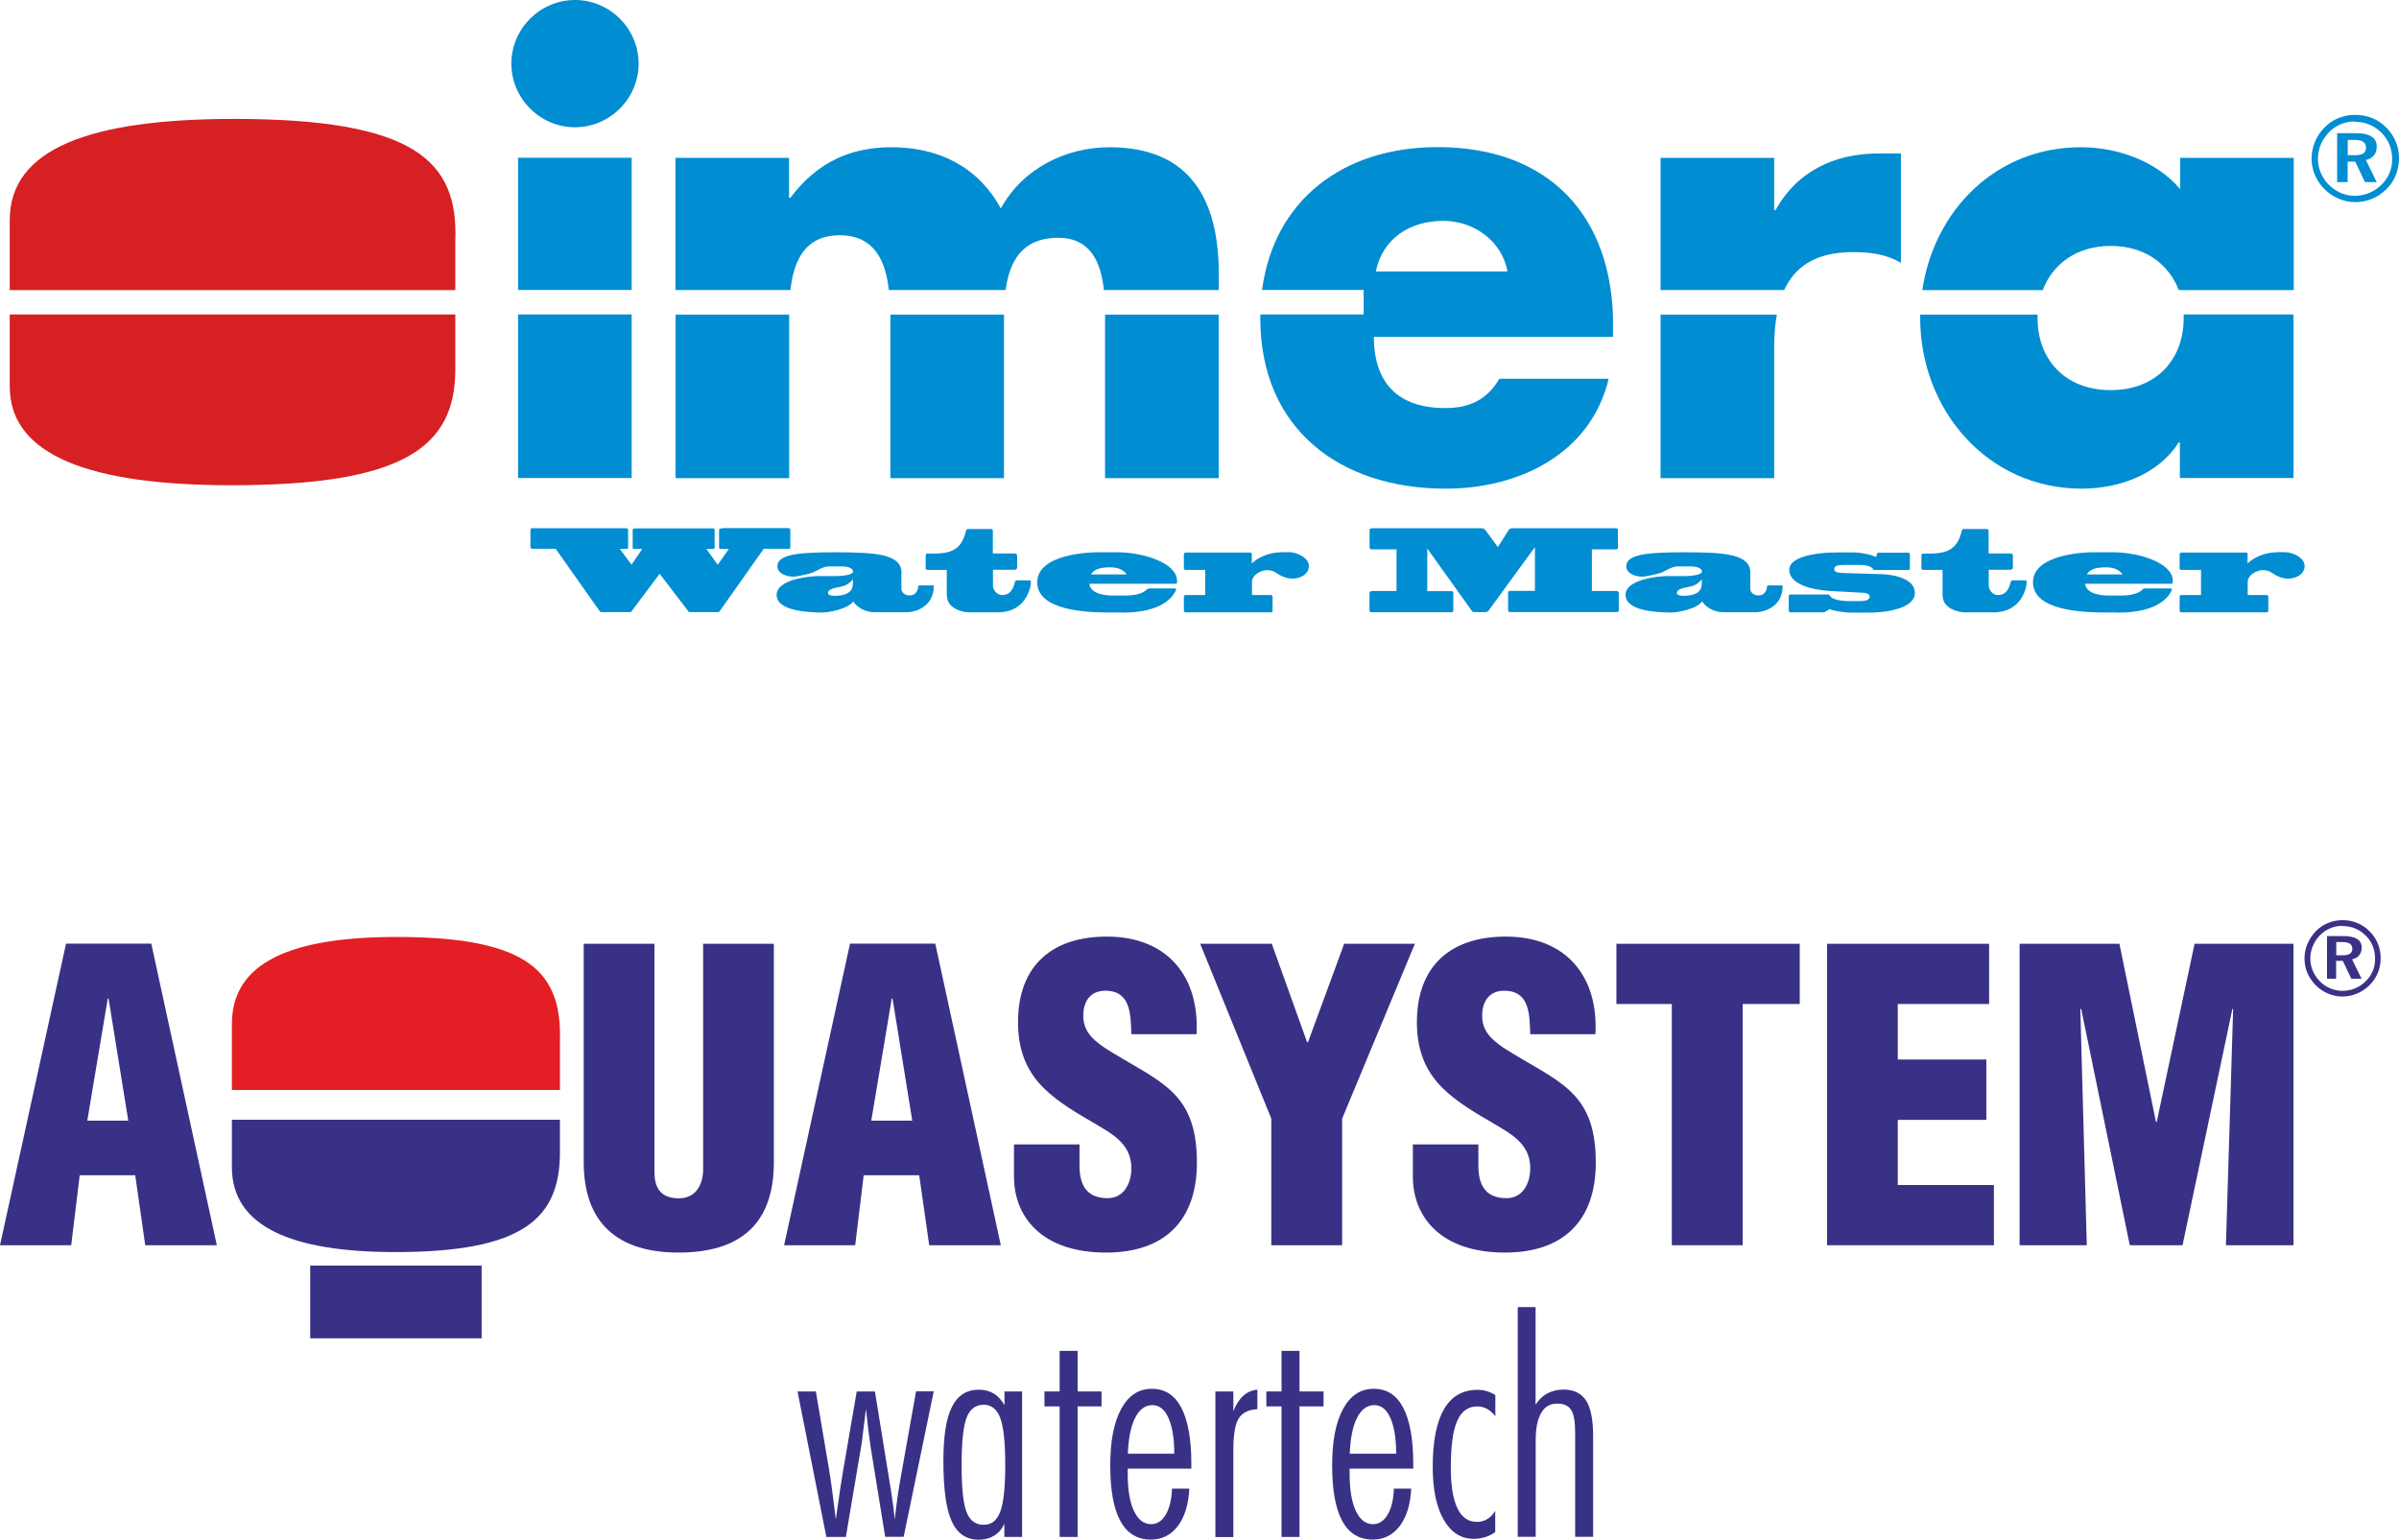 <?xml version="1.0" encoding="UTF-8"?><svg id="Capa_2" xmlns="http://www.w3.org/2000/svg" xmlns:xlink="http://www.w3.org/1999/xlink" viewBox="0 0 189.63 121.72"><defs><style>.cls-1,.cls-2{fill:#008dd2;}.cls-3,.cls-4{fill:#393185;}.cls-3,.cls-2{fill-rule:evenodd;}.cls-5{fill:#d62023;}.cls-6{fill:url(#Degradado_sin_nombre_2);}.cls-7{clip-path:url(#clippath);}.cls-8{fill:none;}</style><clipPath id="clippath"><path class="cls-8" d="m44.26,86.16v-3.82c.17-5.45-2.39-8.27-12.91-8.27-8.35,0-13.02,2.01-13.02,6.88v5.22h25.93Zm-25.93,6.11c0,4.7,4.73,6.71,12.91,6.71,9.99,0,13.02-2.56,13.02-7.88v-2.58h-25.93v3.75Z"/></clipPath><linearGradient id="Degradado_sin_nombre_2" x1="31.38" y1="86.78" x2="31.38" y2="86.27" gradientUnits="userSpaceOnUse"><stop offset="0" stop-color="#393185"/><stop offset="1" stop-color="#e31e24"/></linearGradient></defs><g id="Capa_1-2"><path class="cls-5" d="m35.99,22.93v-3.91c.24-6.33-3.25-9.62-17.53-9.62C7.12,9.41.77,11.75.77,17.4v5.53h35.21ZM.77,30.56c0,5.47,6.42,7.8,17.53,7.8,13.56,0,17.69-2.98,17.69-9.16v-4.34H.77v5.69Z"/><path class="cls-1" d="m50.48,5.03h0c0,2.76-2.27,5.03-5.03,5.03s-5.03-2.27-5.03-5.03,2.27-5.03,5.03-5.03,5.03,2.27,5.03,5.03m-9.53,17.89v-10.45h8.98v10.45h-8.98Zm8.98,14.87h-8.98v-12.93h8.98v12.93Z"/><path class="cls-1" d="m62.38,24.87c0,.29,0,.57,0,.84v12.09h-8.98v-12.93h8.99Zm16.98,0c0,.28,0,.56,0,.84v12.09h-8.98v-12.09c0-.27,0-.55,0-.84h8.99Zm16.97,0v12.93h-8.98v-12.09c0-.26,0-.54,0-.84h8.98Zm-33.96-9.23h.1c2.12-2.81,4.74-4,8-4,3.65,0,6.81,1.48,8.64,4.84,1.73-3.16,5.13-4.84,8.59-4.84,6.42,0,8.64,4.2,8.64,10.02v1.27h-9.08c-.23-2.11-1-4.13-3.61-4.13-2.92,0-3.86,1.94-4.16,4.13h-9.23c-.25-2.23-1.09-4.33-3.89-4.33s-3.64,2.1-3.89,4.33h-9.09v-10.45h8.98v3.16Z"/><path class="cls-1" d="m127.51,25.7h0c0-8.64-5.08-14.07-13.87-14.07-7.49,0-12.94,4.2-13.88,11.29h8.03v1.94h-8.17c0,.1,0,.2,0,.29,0,8.74,6.27,13.48,14.66,13.48,5.77,0,11.45-2.72,12.88-8.69h-8.64c-.99,1.68-2.37,2.32-4.29,2.32-3.7,0-5.63-1.97-5.63-5.63h18.9v-.94Zm-18.76-4.24c.54-2.62,2.71-4,5.33-4,2.42,0,4.64,1.58,5.08,4h-10.41Z"/><path class="cls-1" d="m140.45,24.87c-.15.84-.21,1.75-.21,2.71v10.22h-8.98v-12.93h9.19Zm-.21-8.25h.1c1.73-3.11,4.69-4.49,8.19-4.49h1.73v8.64c-1.23-.69-2.42-.84-3.8-.84-2.95,0-4.58,1.16-5.43,3h-9.77v-10.45h8.98v4.15Z"/><path class="cls-1" d="m172.61,24.87c0,.1,0,.2,0,.29,0,3.21-2.12,5.68-5.77,5.68s-5.78-2.47-5.78-5.68c0-.1,0-.2,0-.29h-9.28c0,.08,0,.16,0,.24,0,7.26,5.28,13.52,12.78,13.52,2.96,0,6.07-1.14,7.65-3.65h.1v2.81h8.98v-12.93h-8.69Zm-5.77-5.43c2.73,0,4.6,1.46,5.38,3.49h9.09v-10.45h-8.98v2.47c-1.88-2.22-4.94-3.31-7.85-3.31-6.74,0-11.6,5.01-12.53,11.29h9.52c.77-2.03,2.65-3.49,5.38-3.49Z"/><path class="cls-2" d="m186.18,9.08c.48,0,.92.09,1.34.26.42.17.8.43,1.13.77.32.32.56.69.73,1.1.17.41.25.85.25,1.31s-.09.92-.26,1.34c-.17.42-.42.78-.75,1.11-.34.33-.71.58-1.13.75-.42.17-.86.26-1.31.26s-.9-.09-1.32-.27c-.42-.18-.8-.44-1.13-.77-.33-.33-.57-.7-.75-1.11-.17-.41-.26-.85-.26-1.3s.09-.9.27-1.33c.18-.43.44-.81.77-1.14.32-.32.69-.57,1.09-.73.41-.16.84-.25,1.31-.25m0,.52c-.4,0-.77.07-1.12.21-.34.14-.65.35-.93.63-.28.29-.5.62-.66.98-.15.36-.23.73-.23,1.12s.07.76.22,1.11c.15.35.36.67.63.95.28.28.6.5.95.65.35.15.72.23,1.09.23.4,0,.79-.07,1.15-.22.36-.15.69-.36.97-.64.28-.27.49-.57.64-.92.15-.35.22-.72.22-1.1,0-.41-.07-.8-.21-1.15-.14-.35-.35-.67-.63-.95-.29-.29-.61-.5-.97-.65-.35-.15-.73-.22-1.13-.22Zm-1.41.93h1.49c.54,0,.95.09,1.22.27.28.18.41.44.41.78,0,.28-.07.52-.22.7-.15.18-.36.31-.64.37l.86,1.75h-.93l-.77-1.62h-.6v1.62h-.83v-3.87Zm.83.52v1.22h.55c.31,0,.54-.05.68-.14.14-.1.21-.24.21-.45s-.07-.37-.22-.47c-.15-.1-.39-.15-.71-.15h-.51Z"/><path class="cls-1" d="m57.11,41.77c-.19,0-.27.04-.27.12v1.42c0,.05.08.09.13.09h.64l-.88,1.25-.89-1.25h.53c.08,0,.12-.04.12-.1v-1.4c0-.1-.08-.13-.16-.13h-6.06c-.19,0-.26.05-.26.14v1.43c0,.05.07.05.12.05h.64l-.85,1.25-.93-1.25h.54c.08,0,.12-.04.12-.1v-1.41c0-.11-.08-.12-.18-.12h-7.42c-.07,0-.12.06-.12.12v1.37c0,.11.08.13.15.13h1.84l3.48,4.93s.05.08.12.08h2.23c.09,0,.12,0,.16-.05l2.23-2.98,2.26,2.95s.05.08.09.08h2.3s.07-.04.11-.09l3.47-4.92h1.99c.07,0,.11-.04.11-.08v-1.42c0-.07-.03-.13-.15-.13h-5.2Z"/><path class="cls-1" d="m67.41,46.18c0,.71-.68.92-1.43.92-.14,0-.53-.02-.53-.21,0-.34.5-.4,1.14-.54.39-.09.71-.39.81-.53h.02v.36Zm3.85-.9c0-1.45-1.94-1.62-5.15-1.62-2.84,0-4.66.12-4.66,1.11,0,.65.91.82,1.23.82.35,0,1.36-.24,1.59-.34.21-.09.8-.47,1.21-.47h1.11c.38,0,.84.11.84.41,0,.25-.85.35-1.27.35h-1.51c-.4,0-3.26.19-3.26,1.49s2.59,1.39,3.66,1.39c.35,0,1.95-.24,2.4-.88.24.4.86.86,1.69.86h2.47c.92,0,2.2-.54,2.2-2.08,0-.03-.02-.04-.04-.04h-1.11c-.05,0-.08.04-.08.08,0,.04-.04.71-.69.71-.53,0-.64-.43-.64-.48v-1.31Z"/><path class="cls-1" d="m74.85,47.09c0,1.08,1.38,1.32,1.71,1.32h2.31c2.22,0,2.62-1.96,2.62-2.4,0-.09-.03-.13-.12-.13h-1.01c-.11,0-.13.12-.15.2-.16.6-.44.96-.99.96-.5,0-.73-.49-.73-.74v-1.26h1.72c.11,0,.19-.09.19-.15v-.97c0-.15-.15-.17-.27-.17h-1.65v-1.8c0-.09-.07-.13-.16-.13h-1.84c-.05,0-.11.09-.13.18-.33,1.32-1.01,1.76-2.5,1.76h-.54c-.09,0-.14.05-.14.16v1.04c0,.05.06.09.16.09h1.51v2.04Z"/><path class="cls-1" d="m86.24,45.41c.19-.28.46-.56,1.49-.56.8,0,1.14.29,1.33.56h-2.82Zm2.45,3.02c3.32,0,4.06-1.34,4.28-1.8,0-.03,0-.11-.09-.11h-2.08s-.06.02-.1.04c-.42.43-1.08.52-1.86.52h-.88c-.85,0-1.78-.23-1.85-.93h6.74c.14,0,.19-.03.19-.07v-.16c0-1.45-2.76-2.26-4.68-2.26h-1.68c-.46,0-4.69.11-4.69,2.37s3.98,2.39,5.71,2.39h.97Z"/><path class="cls-1" d="m101.27,43.66c-1.03,0-1.95.49-2.32.89v-.78s-.04-.09-.11-.09h-5.11c-.09,0-.15.06-.15.17v1.11c0,.06.06.09.16.09h1.53v1.99h-1.58s-.11.04-.11.09v1.17s.05.11.11.11h6.76c.06,0,.14-.04.14-.1v-1.17s-.04-.1-.11-.1h-1.52v-1.02c0-.61.78-.95,1.18-.95.28,0,.52.06.76.23.24.16.67.44,1.28.44s1.28-.35,1.28-.99c0-.68-.96-1.1-1.57-1.1h-.61Z"/><path class="cls-1" d="m114.64,48.41c.11,0,.24-.02.24-.11v-1.41c0-.12-.04-.16-.15-.16h-1.91v-3.34h.02l3.48,4.87c.06.12.15.13.24.13h.83c.12,0,.2-.04.27-.11l3.64-4.99h.03v3.42h-1.94c-.09,0-.18.04-.18.12v1.41c0,.11.09.15.18.15h8.35c.13,0,.22-.04.22-.13v-1.34c0-.16-.09-.2-.18-.2h-1.95v-3.29h1.91c.09,0,.15-.03.15-.11v-1.41c0-.09-.04-.15-.15-.15h-8.21c-.13,0-.2.06-.27.13l-.86,1.36-.98-1.34c-.07-.06-.14-.15-.32-.15h-8.65c-.12,0-.19.04-.19.13v1.38c0,.13.1.16.17.16h1.96v3.29h-1.92c-.18,0-.22.12-.22.18v1.32c0,.12.04.18.13.18h6.27Z"/><path class="cls-1" d="m134.51,46.18c0,.71-.68.92-1.43.92-.14,0-.53-.02-.53-.21,0-.34.5-.4,1.14-.54.39-.09.71-.39.81-.53h.02v.36Zm3.85-.9c0-1.45-1.94-1.62-5.15-1.62-2.84,0-4.66.12-4.66,1.11,0,.65.91.82,1.23.82.35,0,1.36-.24,1.59-.34.21-.09.8-.47,1.21-.47h1.11c.38,0,.84.11.84.41,0,.25-.85.35-1.27.35h-1.51c-.4,0-3.26.19-3.26,1.49s2.59,1.39,3.66,1.39c.35,0,1.95-.24,2.4-.88.24.4.86.86,1.69.86h2.47c.92,0,2.2-.54,2.2-2.08,0-.03-.02-.04-.04-.04h-1.11c-.05,0-.08.04-.08.08,0,.04-.04.71-.69.71-.53,0-.64-.43-.64-.48v-1.31Z"/><path class="cls-1" d="m144.11,48.41c.06,0,.11-.02.19-.06.09-.06.19-.12.33-.2.22.13,1.15.28,1.73.28h1.43c1.32,0,3.57-.34,3.57-1.55,0-1.42-2.5-1.49-2.66-1.49-.41-.02-2.72-.08-2.97-.09-.42-.03-.74-.04-.74-.3s.23-.34.8-.34h1.15c.81,0,1.03.2,1.12.33.04.05.07.07.11.07h2.68c.05,0,.12-.05.12-.1v-1.12c0-.08-.08-.15-.13-.15h-2.37c-.06,0-.09.05-.1.09-.03.08-.06.18-.08.26-.41-.22-1.26-.37-1.88-.37h-1.11c-2.18,0-3.87.46-3.87,1.37,0,1.19,1.88,1.6,3.27,1.68.2,0,2.46.14,2.57.14.12,0,.52.04.52.32,0,.27-.41.34-.76.34h-.91c-.64,0-1.35-.15-1.47-.42-.03-.05-.09-.1-.12-.1h-3.03s-.11.04-.11.09v1.2s.05.12.11.12h2.62Z"/><path class="cls-1" d="m153.56,47.09c0,1.08,1.38,1.32,1.71,1.32h2.31c2.22,0,2.62-1.96,2.62-2.4,0-.09-.03-.13-.12-.13h-1.01c-.11,0-.13.12-.15.2-.16.6-.44.96-.99.96-.5,0-.73-.49-.73-.74v-1.26h1.72c.11,0,.19-.09.19-.15v-.97c0-.15-.15-.17-.27-.17h-1.65v-1.8c0-.09-.07-.13-.16-.13h-1.84c-.05,0-.11.09-.13.18-.33,1.32-1.01,1.76-2.5,1.76h-.54c-.09,0-.14.05-.14.16v1.04c0,.05.06.09.16.09h1.51v2.04Z"/><path class="cls-1" d="m164.95,45.41c.19-.28.46-.56,1.5-.56.8,0,1.14.29,1.33.56h-2.82Zm2.45,3.02c3.32,0,4.06-1.34,4.28-1.8,0-.03,0-.11-.09-.11h-2.08s-.06.02-.1.04c-.42.43-1.08.52-1.86.52h-.88c-.85,0-1.78-.23-1.85-.93h6.74c.14,0,.19-.03.19-.07v-.16c0-1.45-2.76-2.26-4.68-2.26h-1.68c-.46,0-4.69.11-4.69,2.37s3.98,2.39,5.71,2.39h.97Z"/><path class="cls-1" d="m179.98,43.66c-1.03,0-1.95.49-2.32.89v-.78s-.04-.09-.11-.09h-5.11c-.09,0-.15.06-.15.17v1.11c0,.06.06.09.16.09h1.53v1.99h-1.58s-.11.04-.11.09v1.17s.05.11.11.11h6.76c.06,0,.14-.04.14-.1v-1.17s-.04-.1-.11-.1h-1.52v-1.02c0-.61.78-.95,1.18-.95.28,0,.52.06.76.23.24.16.67.44,1.28.44s1.28-.35,1.28-.99c0-.68-.96-1.1-1.57-1.1h-.61Z"/><path class="cls-3" d="m185.17,72.74c.42,0,.81.08,1.17.23.37.15.7.38.98.67.28.28.49.6.64.96.15.36.22.74.22,1.15s-.08.81-.23,1.17c-.15.36-.37.69-.66.97-.29.29-.62.5-.99.66-.37.15-.75.23-1.14.23s-.78-.08-1.15-.24c-.37-.16-.7-.38-.98-.67-.28-.29-.5-.61-.65-.97-.15-.36-.22-.74-.22-1.14s.08-.79.24-1.16c.16-.37.38-.7.67-1,.28-.28.6-.5.96-.64.35-.14.74-.22,1.15-.22m0,.45c-.35,0-.68.06-.98.19-.3.12-.57.31-.81.55-.25.25-.44.54-.57.85-.13.31-.2.64-.2.98s.06.66.19.97c.13.31.31.58.55.83.24.25.52.44.83.57.31.13.63.2.95.2.35,0,.69-.06,1-.19.32-.13.6-.31.85-.56.24-.23.43-.5.56-.81.13-.3.19-.63.19-.96,0-.36-.06-.7-.18-1.01s-.31-.59-.55-.83c-.25-.25-.53-.44-.84-.57-.31-.13-.64-.19-.99-.19Zm-1.23.81h1.3c.47,0,.83.08,1.07.23.24.15.36.38.36.68,0,.25-.07.45-.2.61-.13.16-.32.27-.56.32l.75,1.53h-.81l-.67-1.41h-.53v1.41h-.72v-3.38Zm.72.46v1.06h.48c.27,0,.47-.04.6-.12.12-.08.19-.21.19-.39s-.07-.33-.2-.41c-.13-.09-.34-.13-.62-.13h-.45Z"/><path class="cls-4" d="m46.14,74.61h5.59v17.99c0,1.14.35,2.13,1.94,2.13,1.46,0,1.91-1.27,1.91-2.29v-17.83h5.59v17.26c0,4.04-1.81,7.15-7.53,7.15-4.74,0-7.5-2.26-7.5-7.15v-17.26Z"/><path class="cls-4" d="m67.6,98.44h0l.67-5.53h4.39l.79,5.53h5.66l-5.18-23.84h-6.74l-5.21,23.84h5.62Zm4.51-9.85h-3.24l1.62-9.66h.06l1.56,9.66Z"/><path class="cls-4" d="m5.63,98.44h0l.67-5.53h4.39l.79,5.53h5.66l-5.18-23.84h-6.74L0,98.44h5.63Zm4.51-9.85h-3.24l1.62-9.66h.06l1.56,9.66Z"/><path class="cls-4" d="m85.33,90.47v1.68c0,1.37.45,2.57,2.22,2.57,1.3,0,1.88-1.18,1.88-2.38,0-2-1.65-2.77-3.11-3.65-1.72-.99-3.18-1.91-4.23-3.11-1.02-1.21-1.62-2.67-1.62-4.77,0-4.48,2.7-6.77,7.02-6.77,4.86,0,7.34,3.24,7.09,7.72h-5.15c-.06-1.4,0-3.3-1.84-3.43-1.14-.1-1.81.54-1.94,1.59-.16,1.43.57,2.16,1.68,2.92,2.1,1.34,3.91,2.16,5.21,3.37,1.3,1.21,2.07,2.8,2.07,5.69,0,4.58-2.54,7.12-7.18,7.12-5.12,0-7.28-2.86-7.28-6.01v-2.54h5.18Z"/><polygon class="cls-4" points="103.32 82.39 103.39 82.39 106.25 74.61 111.84 74.61 106.09 88.43 106.09 98.44 100.49 98.44 100.49 88.43 94.87 74.61 100.53 74.61 103.32 82.39"/><path class="cls-4" d="m116.86,90.47v1.68c0,1.37.44,2.57,2.22,2.57,1.3,0,1.88-1.18,1.88-2.38,0-2-1.65-2.77-3.11-3.65-1.72-.99-3.18-1.91-4.23-3.11-1.02-1.21-1.62-2.67-1.62-4.77,0-4.48,2.7-6.77,7.02-6.77,4.86,0,7.34,3.24,7.09,7.72h-5.15c-.06-1.4,0-3.3-1.84-3.43-1.14-.1-1.81.54-1.94,1.59-.16,1.43.57,2.16,1.68,2.92,2.1,1.34,3.91,2.16,5.21,3.37,1.3,1.21,2.07,2.8,2.07,5.69,0,4.58-2.54,7.12-7.18,7.12-5.12,0-7.28-2.86-7.28-6.01v-2.54h5.18Z"/><polygon class="cls-4" points="127.77 74.61 142.26 74.61 142.26 79.37 137.75 79.37 137.75 98.44 132.15 98.44 132.15 79.37 127.77 79.37 127.77 74.61"/><polygon class="cls-4" points="144.42 98.44 144.42 74.61 157.23 74.61 157.23 79.37 150.01 79.37 150.01 83.76 157.01 83.76 157.01 88.53 150.01 88.53 150.01 93.68 157.61 93.68 157.61 98.44 144.42 98.44"/><polygon class="cls-4" points="159.64 98.44 159.64 74.61 167.53 74.61 170.42 88.69 170.48 88.69 173.47 74.61 181.29 74.61 181.29 98.44 175.95 98.44 176.52 79.76 176.46 79.76 172.52 98.44 168.35 98.44 164.51 79.76 164.44 79.76 164.95 98.44 159.64 98.44"/><rect class="cls-4" x="24.52" y="100.05" width="13.55" height="5.75"/><g class="cls-7"><rect class="cls-6" x="18.33" y="74.07" width="26.1" height="24.91"/></g><path class="cls-4" d="m63.05,110h1.44l1.03,6.09c.08.48.16,1.01.24,1.6.08.59.18,1.4.31,2.43l.06-.44c.23-1.63.39-2.72.49-3.27l1.1-6.41h1.44l1.2,7.41c0,.06.02.16.05.29.16,1.02.26,1.82.32,2.42.06-.55.12-1.13.21-1.73.08-.6.19-1.24.32-1.94l1.15-6.46h1.4l-2.38,11.5h-1.46l-1.15-7.1c-.05-.38-.11-.82-.18-1.32-.06-.5-.12-1.06-.19-1.68-.07.54-.14,1.12-.22,1.76-.07.63-.12.99-.14,1.07l-1.23,7.28h-1.54l-2.28-11.5Z"/><path class="cls-4" d="m79.39,121.5v-1.05c-.17.4-.44.72-.79.94-.36.22-.76.33-1.23.33-.98,0-1.7-.48-2.14-1.45-.44-.96-.66-2.56-.66-4.79,0-1.94.22-3.37.68-4.27.45-.9,1.16-1.35,2.13-1.35.44,0,.83.1,1.16.3.34.2.62.51.86.92v-1.08h1.39v11.5h-1.39Zm-3.38-5.68c0,1.8.13,3.04.39,3.71.26.68.71,1.01,1.35,1.01s1.06-.35,1.32-1.05c.26-.7.39-1.92.39-3.68s-.13-2.99-.39-3.7c-.26-.71-.7-1.06-1.32-1.06s-1.09.34-1.35,1.03c-.26.69-.39,1.93-.39,3.72Z"/><polygon class="cls-4" points="83.76 111.18 82.56 111.18 82.56 110 83.76 110 83.76 106.79 85.18 106.79 85.18 110 87.07 110 87.07 111.18 85.18 111.18 85.18 121.5 83.76 121.5 83.76 111.18"/><path class="cls-4" d="m94.16,116.1h-5.02v.38c0,1.27.16,2.26.49,2.96.33.7.78,1.05,1.36,1.05.48,0,.86-.25,1.16-.76.3-.51.46-1.19.49-2.05h1.37c-.06,1.24-.36,2.23-.9,2.95-.55.72-1.26,1.08-2.14,1.08-1.07,0-1.88-.49-2.41-1.47-.54-.98-.8-2.45-.8-4.4s.29-3.41.87-4.47c.58-1.06,1.38-1.58,2.42-1.58s1.81.5,2.33,1.5c.52,1,.79,2.47.79,4.43v.39Zm-1.34-1.18c0-1.22-.16-2.16-.46-2.83-.3-.67-.72-1.01-1.26-1.01-.57,0-1.03.33-1.37,1-.34.66-.53,1.61-.58,2.84h3.67Z"/><path class="cls-4" d="m96.07,110h1.42v1.56c.21-.54.48-.95.8-1.23.32-.28.68-.44,1.1-.47v1.54c-.71.04-1.2.28-1.48.74-.28.45-.42,1.28-.42,2.5v6.87h-1.42v-11.5Z"/><polygon class="cls-4" points="101.3 111.18 100.1 111.18 100.1 110 101.3 110 101.3 106.79 102.72 106.79 102.72 110 104.62 110 104.62 111.18 102.72 111.18 102.72 121.5 101.3 121.5 101.3 111.18"/><path class="cls-4" d="m111.7,116.1h-5.02v.38c0,1.27.16,2.26.49,2.96.33.7.78,1.05,1.36,1.05.48,0,.86-.25,1.16-.76.3-.51.46-1.19.49-2.05h1.37c-.06,1.24-.36,2.23-.9,2.95-.55.72-1.26,1.08-2.14,1.08-1.07,0-1.88-.49-2.41-1.47-.54-.98-.8-2.45-.8-4.4s.29-3.41.87-4.47c.58-1.06,1.38-1.58,2.42-1.58s1.81.5,2.33,1.5c.52,1,.79,2.47.79,4.43v.39Zm-1.34-1.18c0-1.22-.16-2.16-.46-2.83-.3-.67-.72-1.01-1.26-1.01-.57,0-1.03.33-1.37,1-.34.66-.53,1.61-.58,2.84h3.67Z"/><path class="cls-4" d="m118.2,110.3v1.65c-.22-.26-.44-.46-.67-.58-.23-.12-.48-.19-.75-.19-.73,0-1.27.39-1.6,1.16-.34.77-.5,2-.5,3.69,0,1.41.17,2.48.52,3.2.34.72.86,1.08,1.55,1.08.3,0,.56-.07.81-.22.24-.14.45-.36.63-.65v1.68c-.26.18-.54.32-.81.4-.27.08-.57.13-.88.13-1.01,0-1.8-.5-2.38-1.51-.58-1-.87-2.4-.87-4.18,0-2.02.3-3.54.89-4.56.59-1.02,1.48-1.53,2.66-1.53.26,0,.5.04.75.11.24.08.46.18.67.32"/><path class="cls-4" d="m119.96,103.33h1.42v7.72c.25-.4.56-.7.94-.9.38-.2.8-.3,1.27-.3.81,0,1.4.29,1.78.86.37.58.56,1.51.56,2.81v7.97h-1.42v-8.18c0-.9-.1-1.52-.32-1.85-.21-.34-.58-.5-1.1-.5-.56,0-.98.24-1.26.73-.29.49-.44,1.2-.44,2.15v7.65h-1.42v-18.17Z"/></g></svg>